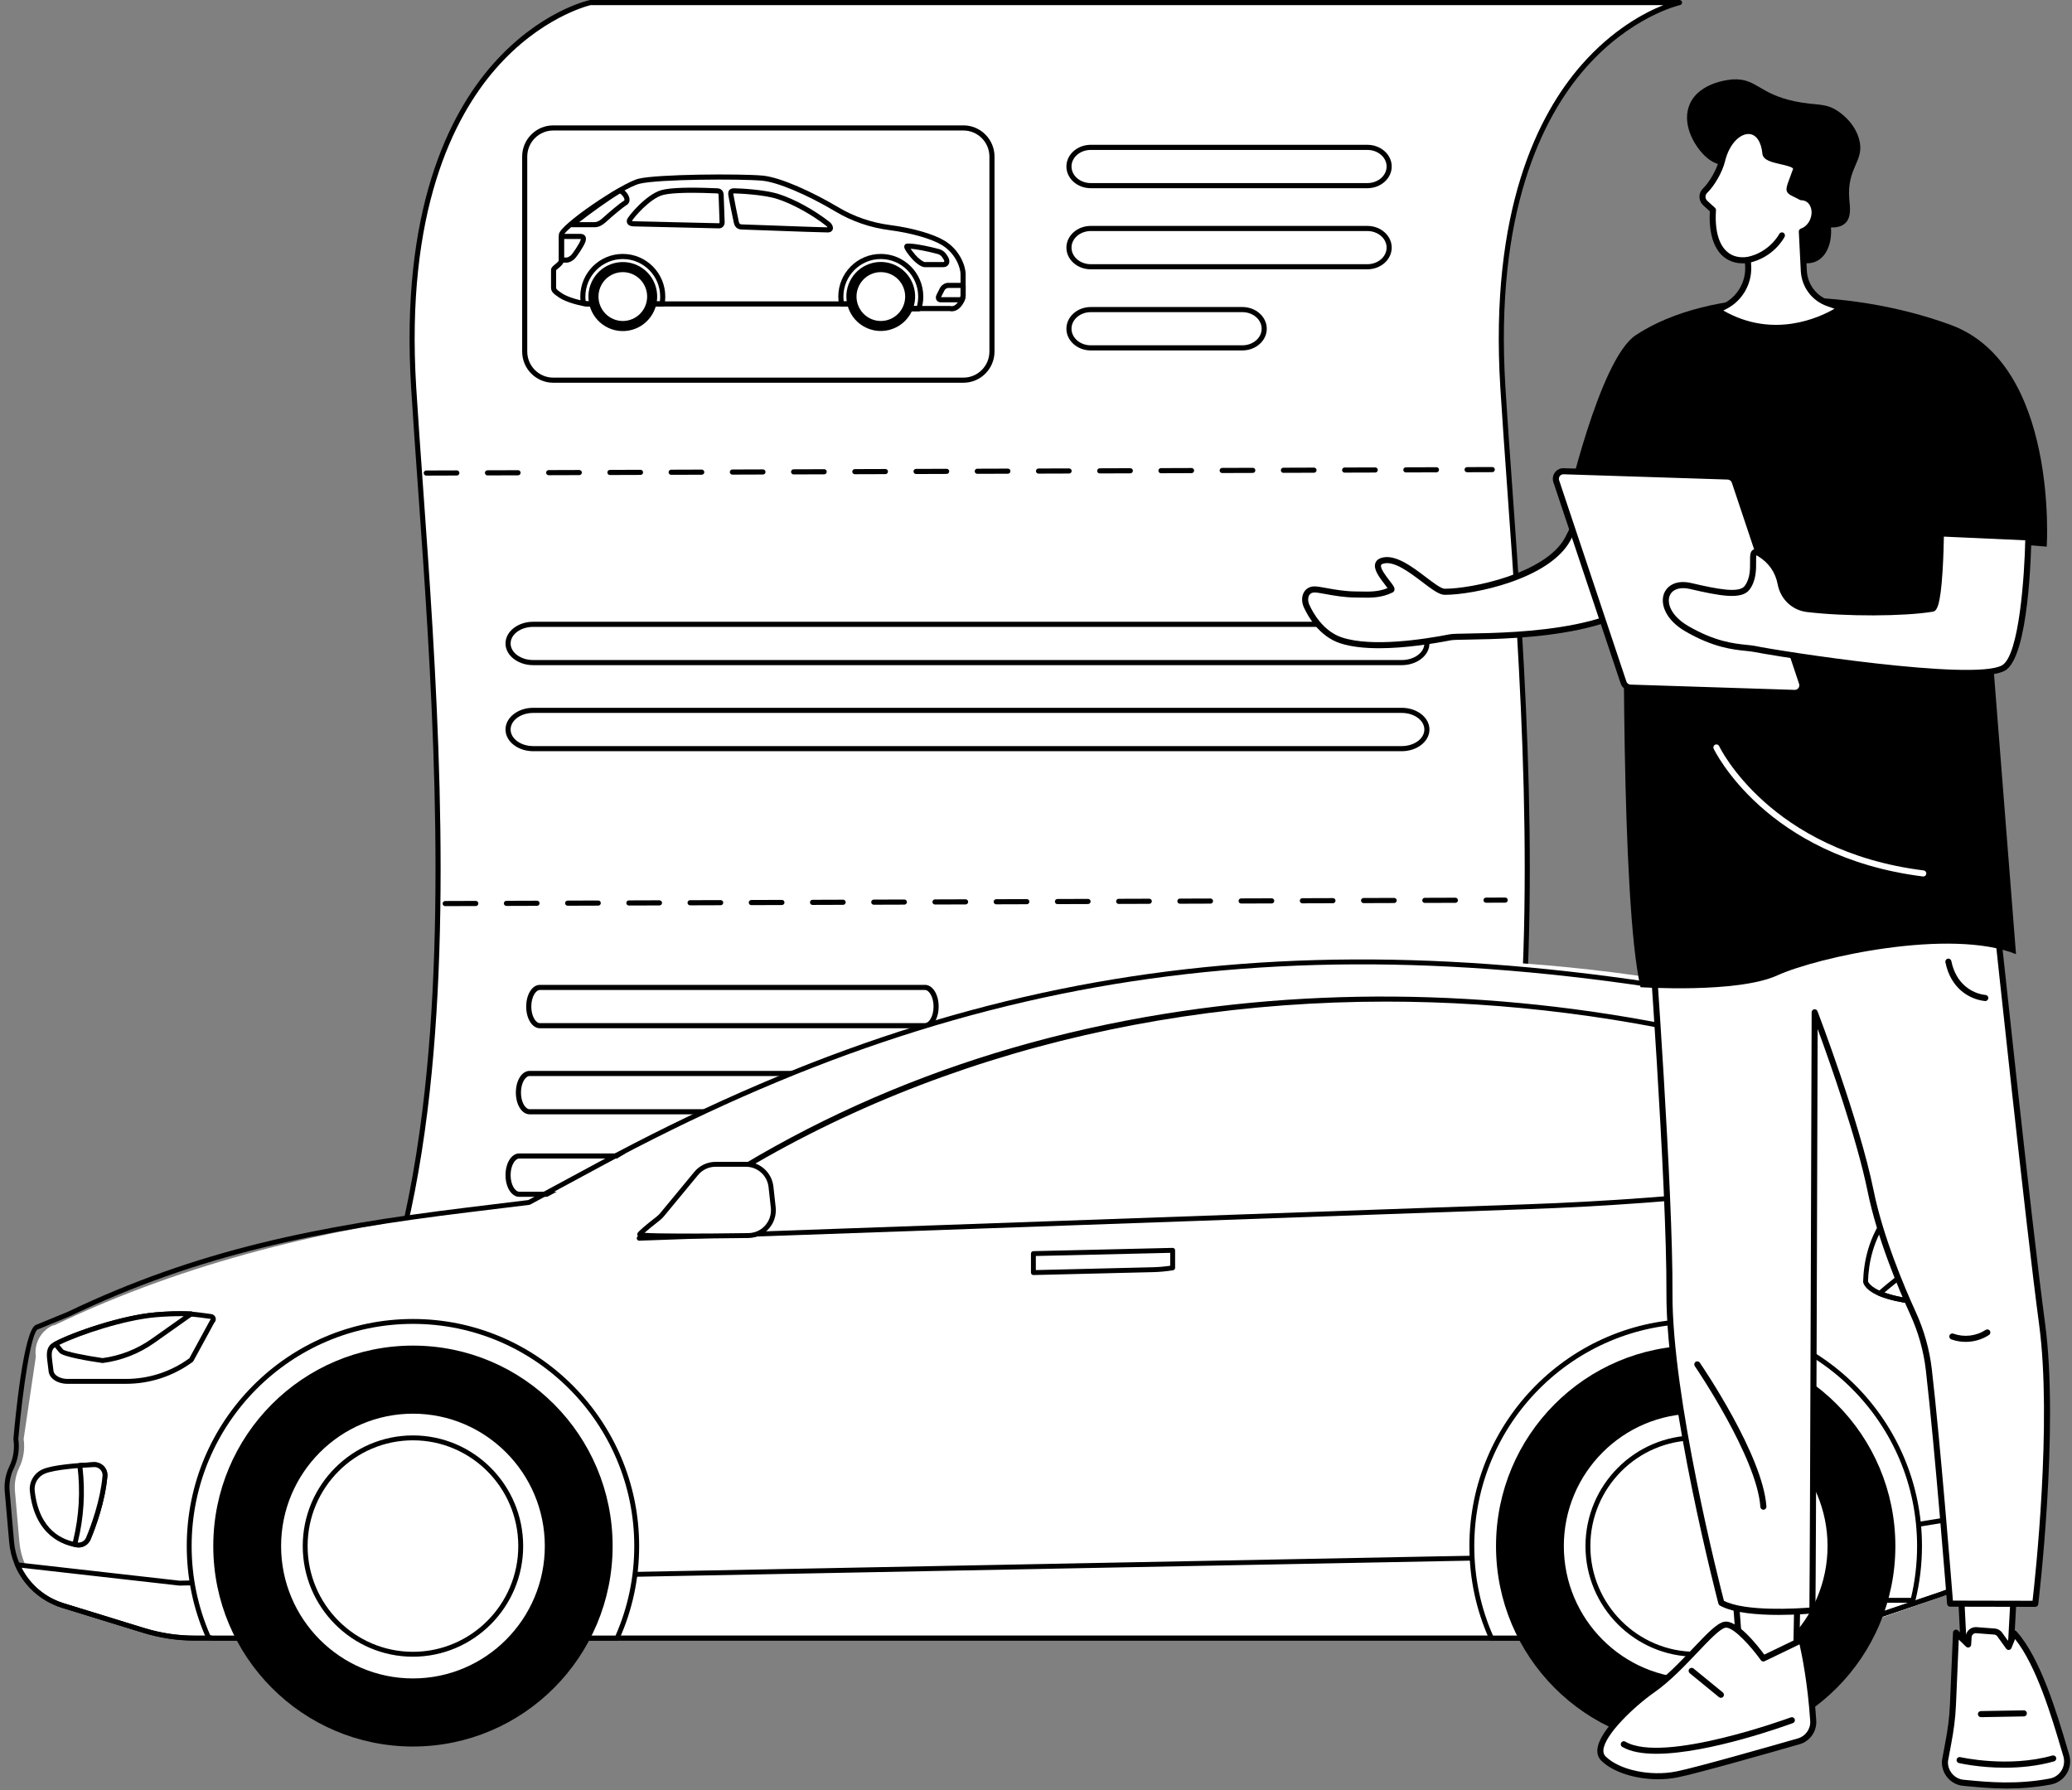 <svg width="434" height="375" viewBox="0 0 434 375" fill="none" xmlns="http://www.w3.org/2000/svg">
<rect x="0" y="0" width="434" height="375" fill="#808080" stroke="none"/>
<path d="M36.433 323.022C108.775 298.896 91.065 152.818 86.645 81.161C82.226 9.505 123.649 0.536 123.649 0.536H351.793C351.793 0.536 310.37 9.505 314.79 81.161C319.209 152.818 336.919 298.896 264.577 323.022H36.433Z" fill="white"/>
<path d="M264.578 323.559H36.434C36.172 323.559 35.948 323.367 35.906 323.108C35.864 322.848 36.016 322.596 36.265 322.513C65.067 312.908 82.144 283.517 88.47 232.663C93.816 189.69 90.188 139.011 87.539 102.006C87.008 94.591 86.507 87.587 86.112 81.194C83.819 43.996 94.078 23.917 103.089 13.623C112.896 2.42 123.107 0.105 123.537 0.012C123.574 0.004 123.611 0 123.649 0H351.793C352.066 0 352.296 0.207 352.325 0.479C352.354 0.752 352.173 1.003 351.907 1.061C351.804 1.083 341.559 3.42 331.984 14.39C323.131 24.534 313.054 44.347 315.323 81.128C315.717 87.515 316.219 94.516 316.749 101.929C319.401 138.978 323.034 189.718 317.675 232.796C314.753 256.281 309.371 275.575 301.68 290.141C292.719 307.112 280.292 318.346 264.746 323.531C264.692 323.549 264.635 323.559 264.578 323.559ZM39.487 322.486H264.491C293.242 312.851 310.294 283.468 316.615 232.663C321.961 189.69 318.333 139.01 315.684 102.006C315.153 94.591 314.652 87.587 314.257 81.194C311.963 43.996 322.222 23.917 331.233 13.623C337.799 6.123 344.546 2.606 348.417 1.073H123.711C122.908 1.266 113.063 3.823 103.841 14.39C94.988 24.534 84.911 44.347 87.179 81.128C87.573 87.515 88.075 94.516 88.606 101.929C91.257 138.978 94.89 189.718 89.531 232.796C86.609 256.281 81.228 275.575 73.537 290.141C65.136 306.05 53.693 316.916 39.487 322.486Z" fill="black"/>
<path d="M201.729 61.922C201.729 62.749 200.814 64.677 199.351 64.677C197.888 64.677 189.932 64.677 188.469 64.677C187.006 64.677 185.543 63.667 183.485 63.667C181.427 63.667 137.168 63.667 133.556 63.667C129.944 63.667 124.549 63.667 123.246 63.667C121.943 63.667 118.833 62.841 117.462 61.923C116.09 61.004 115.953 60.775 115.953 60.178C115.953 59.581 115.953 57.103 115.953 56.551C115.953 56.001 117.599 55.404 117.599 54.44C117.599 53.476 117.599 50.492 117.599 49.114C117.599 47.737 129.944 38.923 133.876 37.959C137.808 36.995 155.046 36.903 159.664 37.316C164.281 37.73 174.204 42.642 180.467 47.278C187.189 47.278 194.412 48.974 197.567 50.88C200.722 52.787 201.728 56.047 201.728 57.424C201.728 58.801 201.729 61.922 201.729 61.922Z" fill="white"/>
<path d="M130.447 53.728C135.069 53.728 138.815 57.489 138.815 62.129C138.815 62.655 138.764 63.168 138.672 63.667C136.033 63.667 134.183 63.667 133.557 63.667C129.945 63.667 124.549 63.667 123.246 63.667C122.97 63.667 122.609 63.628 122.204 63.561C122.124 63.095 122.08 62.617 122.08 62.129C122.08 57.489 125.827 53.728 130.447 53.728Z" fill="white"/>
<path d="M138.672 64.204H123.246C122.95 64.204 122.57 64.166 122.116 64.09C121.892 64.052 121.716 63.876 121.678 63.652C121.59 63.143 121.546 62.631 121.546 62.129C121.546 57.201 125.539 53.192 130.447 53.192C135.356 53.192 139.349 57.201 139.349 62.129C139.349 62.669 139.298 63.219 139.198 63.765C139.151 64.019 138.93 64.204 138.672 64.204ZM122.674 63.088C122.899 63.116 123.093 63.131 123.246 63.131H138.215C138.258 62.795 138.28 62.459 138.28 62.129C138.28 57.793 134.766 54.265 130.447 54.265C126.128 54.265 122.614 57.793 122.614 62.129C122.615 62.445 122.634 62.766 122.674 63.088Z" fill="black"/>
<path d="M183.486 63.667C183.008 63.667 180.255 63.667 176.267 63.667C176.175 63.168 176.124 62.655 176.124 62.129C176.124 57.489 179.87 53.728 184.492 53.728C189.113 53.728 192.859 57.489 192.859 62.129C192.859 63.017 192.721 63.873 192.466 64.677C190.653 64.677 189.05 64.677 188.469 64.677C187.006 64.677 185.543 63.667 183.486 63.667Z" fill="white"/>
<path d="M192.466 65.213H188.469C187.718 65.213 187.002 64.987 186.244 64.748C185.396 64.48 184.52 64.204 183.486 64.204H176.267C176.009 64.204 175.788 64.019 175.741 63.764C175.641 63.219 175.59 62.668 175.59 62.129C175.59 57.201 179.583 53.192 184.491 53.192C189.399 53.192 193.393 57.201 193.393 62.129C193.393 63.052 193.252 63.964 192.975 64.839C192.905 65.062 192.699 65.213 192.466 65.213ZM176.724 63.131H183.486C184.684 63.131 185.683 63.446 186.565 63.724C187.272 63.947 187.882 64.14 188.469 64.14H192.065C192.237 63.486 192.324 62.81 192.324 62.129C192.324 57.792 188.81 54.265 184.491 54.265C180.172 54.265 176.659 57.792 176.659 62.129C176.659 62.459 176.681 62.795 176.724 63.131Z" fill="black"/>
<path d="M197.597 55.963H193.711C192.717 55.963 191.347 54.601 190.903 54.076C189.304 52.184 189.374 51.772 189.412 51.551C189.444 51.363 189.554 51.201 189.715 51.107C190.32 50.755 194.273 51.51 196.728 52.187C197.309 52.347 197.823 52.706 198.174 53.198C198.491 53.64 198.685 53.977 198.767 54.225C198.918 54.677 198.865 55.145 198.626 55.478C198.401 55.791 198.036 55.963 197.597 55.963ZM190.731 52.102C190.931 52.401 191.252 52.829 191.718 53.381C192.405 54.194 193.388 54.89 193.711 54.89H197.597C197.677 54.89 197.742 54.874 197.758 54.851C197.782 54.818 197.802 54.71 197.753 54.563C197.737 54.513 197.655 54.311 197.306 53.823C197.096 53.531 196.791 53.317 196.445 53.221C193.955 52.535 191.766 52.196 190.731 52.102Z" fill="black"/>
<path d="M201.525 63.331H197.065C196.675 63.331 196.348 63.161 196.167 62.866C195.971 62.547 195.976 62.132 196.179 61.727L196.859 60.373C197.179 59.733 197.917 59.251 198.574 59.251H201.729C202.024 59.251 202.263 59.491 202.263 59.788V61.923C202.263 62.304 202.131 62.716 202.021 62.994C201.94 63.198 201.743 63.331 201.525 63.331ZM197.113 62.254L201.141 62.258C201.189 62.075 201.194 61.962 201.194 61.923V60.324H198.574C198.345 60.324 197.963 60.556 197.813 60.855C197.813 60.855 197.813 60.856 197.813 60.856L197.133 62.21C197.125 62.226 197.118 62.241 197.113 62.254Z" fill="black"/>
<path d="M173.318 48.69C172.17 48.69 166.317 48.478 159.886 48.241C157.494 48.153 155.604 48.083 155.361 48.08C154.068 48.06 153.807 47.057 153.709 46.68C153.585 46.205 152.604 41.314 152.552 40.843C152.525 40.598 152.475 40.144 152.783 39.798C152.997 39.559 153.312 39.443 153.746 39.443C154.619 39.443 160.058 39.668 163.145 40.663C166.47 41.734 170.546 43.975 173.782 46.512C174.131 46.786 174.616 47.445 174.427 48.048C174.37 48.228 174.166 48.65 173.482 48.687C173.448 48.689 173.393 48.69 173.318 48.69ZM153.601 40.527C153.6 40.566 153.603 40.627 153.614 40.724C153.655 41.095 154.605 45.878 154.743 46.409C154.867 46.884 154.991 47.001 155.377 47.007C155.632 47.011 157.433 47.077 159.926 47.169C164.539 47.339 172.113 47.618 173.296 47.618C173.312 47.618 173.326 47.617 173.339 47.617C173.287 47.527 173.208 47.424 173.124 47.358C170.028 44.931 165.983 42.704 162.819 41.684C159.869 40.734 154.46 40.517 153.746 40.517C153.679 40.516 153.632 40.521 153.601 40.527Z" fill="black"/>
<path d="M150.59 47.839C150.175 47.839 133.638 47.456 132.718 47.425C132.122 47.405 131.718 47.246 131.484 46.937C131.354 46.766 131.22 46.469 131.324 46.03C131.478 45.38 135.383 40.653 138.613 39.805C140.459 39.321 144.215 39.193 149.774 39.428C149.994 39.437 150.135 39.443 150.179 39.443C151.012 39.443 151.55 39.967 151.581 40.809C151.603 41.369 151.788 46.29 151.788 46.568C151.788 47.2 151.377 47.839 150.59 47.839ZM132.365 46.294C132.419 46.315 132.535 46.346 132.754 46.353C133.673 46.384 150.176 46.766 150.591 46.766C150.632 46.766 150.72 46.766 150.72 46.568C150.72 46.373 150.597 43.041 150.514 40.849C150.504 40.589 150.432 40.516 150.179 40.516C150.131 40.516 149.974 40.51 149.729 40.499C142.939 40.214 140.083 40.528 138.884 40.843C136.104 41.572 132.706 45.638 132.365 46.294ZM132.352 46.323C132.353 46.323 132.353 46.323 132.354 46.324C132.353 46.323 132.353 46.321 132.352 46.32C132.352 46.321 132.351 46.322 132.35 46.324C132.351 46.323 132.351 46.323 132.352 46.323Z" fill="black"/>
<path d="M124.517 47.605H119.788C119.561 47.605 119.36 47.462 119.284 47.248C119.208 47.034 119.275 46.795 119.45 46.652C121.616 44.885 126.32 41.381 129.539 39.47C129.666 39.394 129.818 39.374 129.959 39.416C130.842 39.67 131.746 40.738 131.854 41.656C131.923 42.23 131.686 42.716 131.206 42.99C130.544 43.368 128.203 45.325 127.167 46.291C126.166 47.225 125.398 47.605 124.517 47.605ZM121.324 46.532H124.517C125.01 46.532 125.525 46.358 126.44 45.505C127.414 44.597 129.874 42.516 130.678 42.058C130.754 42.014 130.815 41.963 130.794 41.782C130.743 41.359 130.284 40.767 129.856 40.529C127.302 42.073 123.697 44.687 121.324 46.532Z" fill="black"/>
<path d="M118.605 55.022H117.594C117.446 55.022 117.305 54.961 117.203 54.852C117.103 54.744 117.051 54.598 117.06 54.45C117.061 54.442 117.063 54.427 117.064 54.413V49.527C117.064 49.231 117.303 48.991 117.598 48.991H121.508C121.692 48.991 122.25 48.991 122.556 49.43C122.888 49.905 122.657 50.541 122.581 50.75C122.266 51.619 120.753 53.931 120.235 54.336C119.772 54.697 119.299 55.022 118.605 55.022ZM118.133 53.949H118.604C118.934 53.949 119.172 53.807 119.579 53.488C119.893 53.237 121.302 51.142 121.577 50.383C121.633 50.23 121.652 50.131 121.659 50.073C121.625 50.068 121.576 50.064 121.508 50.064H118.133L118.133 53.949Z" fill="black"/>
<path d="M188.467 65.214C187.718 65.214 186.997 64.986 186.243 64.748C185.395 64.48 184.519 64.204 183.485 64.204H123.245C121.787 64.204 118.577 63.314 117.165 62.369C115.79 61.448 115.418 61.072 115.418 60.178V56.551C115.418 56.056 115.832 55.723 116.27 55.37C116.624 55.086 117.064 54.731 117.064 54.44V49.114C117.064 47.164 130.262 38.293 133.749 37.438C137.703 36.468 155.018 36.362 159.711 36.782C163.559 37.127 170.44 40.352 175.551 43.395C178.876 45.375 182.535 46.635 186.425 47.141C191.134 47.754 195.509 49.01 197.843 50.421C201.063 52.367 202.263 55.749 202.263 57.424V61.923C202.263 62.691 201.718 63.956 200.839 64.66C200.251 65.131 199.583 65.306 198.9 65.168L189.053 65.165C188.855 65.199 188.66 65.214 188.467 65.214ZM189.005 64.092L198.957 64.095C198.998 64.095 199.038 64.099 199.077 64.108C199.461 64.197 199.821 64.103 200.173 63.821C200.797 63.322 201.195 62.364 201.195 61.922V57.423C201.195 56.208 200.241 53.123 197.292 51.34C195.077 50.001 190.86 48.8 186.287 48.205C182.253 47.68 178.457 46.373 175.007 44.318C168.989 40.735 162.804 38.136 159.616 37.85C154.973 37.435 137.879 37.529 134.003 38.48C130.262 39.397 118.681 47.741 118.133 49.155V54.44C118.133 55.246 117.443 55.802 116.94 56.207C116.786 56.331 116.559 56.513 116.487 56.61V60.178C116.487 60.512 116.487 60.625 117.758 61.476C118.984 62.297 121.984 63.131 123.246 63.131H183.485C184.683 63.131 185.683 63.446 186.564 63.724C187.434 63.999 188.186 64.236 188.907 64.1C188.94 64.095 188.973 64.092 189.005 64.092Z" fill="black"/>
<path d="M186.137 69.143C190.008 68.225 192.404 64.331 191.491 60.445C190.577 56.559 186.698 54.152 182.827 55.07C178.957 55.987 176.56 59.882 177.474 63.768C178.388 67.654 182.266 70.061 186.137 69.143Z" fill="black"/>
<path d="M189.208 64.082C190.285 61.472 189.051 58.479 186.451 57.398C183.851 56.316 180.87 57.556 179.793 60.166C178.716 62.777 179.951 65.769 182.551 66.851C185.151 67.932 188.131 66.692 189.208 64.082Z" fill="white"/>
<path d="M131.606 69.263C135.532 68.623 138.198 64.909 137.561 60.967C136.924 57.026 133.225 54.349 129.299 54.989C125.373 55.628 122.707 59.342 123.344 63.284C123.981 67.226 127.68 69.903 131.606 69.263Z" fill="black"/>
<path d="M135.162 64.083C136.239 61.473 135.004 58.48 132.405 57.399C129.805 56.318 126.824 57.557 125.747 60.168C124.67 62.778 125.905 65.771 128.505 66.852C131.105 67.933 134.085 66.694 135.162 64.083Z" fill="white"/>
<path d="M201.801 80.178H115.88C112.291 80.178 109.37 77.245 109.37 73.641V32.802C109.37 29.198 112.291 26.266 115.88 26.266H201.801C205.39 26.266 208.311 29.198 208.311 32.802V73.641C208.311 77.245 205.39 80.178 201.801 80.178ZM115.88 27.339C112.88 27.339 110.439 29.79 110.439 32.802V73.641C110.439 76.653 112.88 79.105 115.88 79.105H201.801C204.801 79.105 207.242 76.653 207.242 73.641V32.802C207.242 29.79 204.801 27.339 201.801 27.339H115.88Z" fill="black"/>
<path d="M293.612 139.34H111.685C108.487 139.34 105.884 137.301 105.884 134.794C105.884 132.287 108.487 130.248 111.685 130.248H293.612C296.811 130.248 299.413 132.287 299.413 134.794C299.413 137.301 296.811 139.34 293.612 139.34ZM111.685 131.321C109.076 131.321 106.953 132.879 106.953 134.794C106.953 136.709 109.076 138.267 111.685 138.267H293.612C296.221 138.267 298.344 136.709 298.344 134.794C298.344 132.879 296.221 131.321 293.612 131.321H111.685Z" fill="black"/>
<path d="M293.612 157.366H111.685C108.487 157.366 105.884 155.326 105.884 152.819C105.884 150.313 108.487 148.273 111.685 148.273H293.612C296.811 148.273 299.413 150.313 299.413 152.819C299.413 155.326 296.811 157.366 293.612 157.366ZM111.685 149.346C109.076 149.346 106.953 150.904 106.953 152.819C106.953 154.734 109.076 156.293 111.685 156.293H293.612C296.221 156.293 298.344 154.734 298.344 152.819C298.344 150.904 296.221 149.346 293.612 149.346H111.685Z" fill="black"/>
<path d="M193.74 215.404H113.088C111.478 215.404 110.218 213.407 110.218 210.858C110.218 208.308 111.478 206.312 113.088 206.312H193.74C195.349 206.312 196.61 208.308 196.61 210.858C196.61 213.407 195.349 215.404 193.74 215.404ZM113.088 207.384C112.236 207.384 111.287 208.81 111.287 210.858C111.287 212.905 112.236 214.331 113.088 214.331H193.74C194.592 214.331 195.541 212.904 195.541 210.858C195.541 208.81 194.592 207.384 193.74 207.384H113.088Z" fill="black"/>
<path d="M191.574 233.429H110.922C109.313 233.429 108.052 231.432 108.052 228.883C108.052 226.334 109.313 224.337 110.922 224.337H191.574C193.183 224.337 194.443 226.334 194.443 228.883C194.443 231.433 193.183 233.429 191.574 233.429ZM110.922 225.41C110.07 225.41 109.121 226.836 109.121 228.883C109.121 230.93 110.07 232.356 110.922 232.356H191.574C192.426 232.356 193.375 230.93 193.375 228.883C193.375 226.836 192.426 225.41 191.574 225.41H110.922Z" fill="black"/>
<path d="M189.407 250.716H108.755C107.146 250.716 105.885 248.72 105.885 246.17C105.885 243.621 107.146 241.624 108.755 241.624H189.407C191.017 241.624 192.277 243.621 192.277 246.17C192.277 248.72 191.017 250.716 189.407 250.716ZM108.755 242.697C107.903 242.697 106.954 244.123 106.954 246.17C106.954 248.217 107.903 249.643 108.755 249.643H189.407C190.259 249.643 191.208 248.217 191.208 246.17C191.208 244.123 190.259 242.697 189.407 242.697H108.755Z" fill="black"/>
<path d="M102.799 268.206H183.452C184.742 268.206 185.787 266.411 185.787 264.196C185.787 261.981 184.742 260.186 183.452 260.186H102.799C101.51 260.186 100.464 261.981 100.464 264.196C100.464 266.411 101.51 268.206 102.799 268.206Z" fill="white"/>
<path d="M216.982 215.048H297.634C298.924 215.048 299.969 213.253 299.969 211.038C299.969 208.823 298.924 207.028 297.634 207.028H216.982C215.692 207.028 214.647 208.823 214.647 211.038C214.647 213.252 215.692 215.048 216.982 215.048Z" fill="white"/>
<path d="M295.469 233.61H214.816C213.207 233.61 211.947 231.613 211.947 229.064C211.947 226.514 213.207 224.518 214.816 224.518H295.469C297.078 224.518 298.338 226.514 298.338 229.064C298.338 231.613 297.078 233.61 295.469 233.61ZM214.816 225.59C213.965 225.59 213.016 227.017 213.016 229.063C213.016 231.111 213.965 232.536 214.816 232.536H295.469C296.32 232.536 297.269 231.11 297.269 229.063C297.269 227.016 296.32 225.59 295.469 225.59H214.816Z" fill="black"/>
<path d="M211.567 250.36H292.219C293.509 250.36 294.555 248.565 294.555 246.351C294.555 244.136 293.509 242.341 292.219 242.341H211.567C210.277 242.341 209.232 244.136 209.232 246.351C209.232 248.565 210.278 250.36 211.567 250.36Z" fill="white"/>
<path d="M206.153 268.386H286.806C288.095 268.386 289.141 266.591 289.141 264.376C289.141 262.162 288.095 260.366 286.806 260.366H206.153C204.864 260.366 203.818 262.162 203.818 264.376C203.818 266.591 204.864 268.386 206.153 268.386Z" fill="white"/>
<path d="M286.403 39.426H228.472C225.658 39.426 223.369 37.387 223.369 34.88C223.369 32.373 225.658 30.334 228.472 30.334H286.403C289.218 30.334 291.507 32.373 291.507 34.88C291.507 37.387 289.218 39.426 286.403 39.426ZM228.472 31.407C226.248 31.407 224.438 32.965 224.438 34.88C224.438 36.795 226.248 38.353 228.472 38.353H286.404C288.628 38.353 290.438 36.795 290.438 34.88C290.438 32.965 288.628 31.407 286.404 31.407H228.472Z" fill="black"/>
<path d="M286.403 56.418H228.472C225.658 56.418 223.369 54.379 223.369 51.872C223.369 49.365 225.658 47.326 228.472 47.326H286.403C289.218 47.326 291.507 49.365 291.507 51.872C291.507 54.379 289.218 56.418 286.403 56.418ZM228.472 48.399C226.248 48.399 224.438 49.957 224.438 51.872C224.438 53.787 226.248 55.345 228.472 55.345H286.404C288.628 55.345 290.438 53.787 290.438 51.872C290.438 49.957 288.628 48.399 286.404 48.399H228.472Z" fill="black"/>
<path d="M260.232 73.409H228.472C225.658 73.409 223.369 71.37 223.369 68.863C223.369 66.356 225.658 64.317 228.472 64.317H260.232C263.046 64.317 265.336 66.356 265.336 68.863C265.336 71.37 263.046 73.409 260.232 73.409ZM228.472 65.39C226.247 65.39 224.438 66.948 224.438 68.863C224.438 70.778 226.247 72.336 228.472 72.336H260.232C262.457 72.336 264.267 70.778 264.267 68.863C264.267 66.948 262.457 65.39 260.232 65.39H228.472Z" fill="black"/>
<path d="M89.279 99.633C88.985 99.633 88.746 99.395 88.745 99.099C88.744 98.803 88.983 98.561 89.278 98.561L95.69 98.54C95.691 98.54 95.691 98.54 95.692 98.54C95.986 98.54 96.225 98.778 96.226 99.074C96.227 99.37 95.989 99.612 95.693 99.612L89.281 99.633C89.28 99.633 89.28 99.633 89.279 99.633ZM102.104 99.592C101.81 99.592 101.571 99.353 101.57 99.057C101.569 98.761 101.807 98.52 102.102 98.519L108.515 98.498C108.515 98.498 108.516 98.498 108.516 98.498C108.811 98.498 109.05 98.737 109.05 99.033C109.051 99.329 108.813 99.57 108.518 99.571L102.106 99.592C102.105 99.592 102.104 99.592 102.104 99.592ZM114.928 99.55C114.634 99.55 114.395 99.311 114.394 99.015C114.393 98.719 114.631 98.478 114.927 98.477L121.339 98.457C121.339 98.457 121.34 98.457 121.34 98.457C121.635 98.457 121.874 98.696 121.875 98.992C121.876 99.288 121.637 99.529 121.342 99.53L114.93 99.55C114.929 99.55 114.929 99.55 114.928 99.55ZM127.753 99.509C127.458 99.509 127.219 99.27 127.218 98.974C127.217 98.678 127.456 98.437 127.751 98.436L134.163 98.415C134.164 98.415 134.165 98.415 134.165 98.415C134.459 98.415 134.698 98.654 134.699 98.95C134.7 99.246 134.462 99.487 134.166 99.488L127.754 99.509C127.754 99.509 127.753 99.509 127.753 99.509ZM140.577 99.467C140.283 99.467 140.044 99.228 140.043 98.932C140.042 98.636 140.28 98.395 140.576 98.394L146.987 98.373C146.988 98.373 146.988 98.373 146.989 98.373C147.283 98.373 147.522 98.612 147.523 98.908C147.524 99.204 147.286 99.445 146.99 99.446L140.579 99.467C140.578 99.467 140.578 99.467 140.577 99.467ZM153.401 99.425C153.107 99.425 152.868 99.186 152.867 98.89C152.865 98.594 153.104 98.353 153.399 98.352L159.812 98.331C159.812 98.331 159.813 98.331 159.813 98.331C160.108 98.331 160.347 98.57 160.347 98.866C160.349 99.162 160.11 99.403 159.815 99.404L153.403 99.425C153.402 99.425 153.401 99.425 153.401 99.425ZM166.225 99.384C165.931 99.384 165.692 99.145 165.691 98.849C165.69 98.553 165.928 98.312 166.224 98.311L172.636 98.29C172.637 98.29 172.637 98.29 172.638 98.29C172.932 98.29 173.171 98.529 173.172 98.825C173.173 99.121 172.935 99.362 172.639 99.363L166.227 99.384C166.226 99.384 166.226 99.384 166.225 99.384ZM179.05 99.342C178.756 99.342 178.516 99.103 178.516 98.807C178.514 98.511 178.753 98.27 179.048 98.269L185.461 98.249C185.461 98.249 185.462 98.249 185.462 98.249C185.756 98.249 185.995 98.488 185.996 98.784C185.998 99.08 185.759 99.321 185.464 99.322L179.051 99.342C179.051 99.342 179.05 99.342 179.05 99.342ZM191.874 99.301C191.58 99.301 191.341 99.062 191.34 98.766C191.339 98.47 191.577 98.229 191.873 98.228L198.285 98.207C198.285 98.207 198.286 98.207 198.286 98.207C198.581 98.207 198.82 98.445 198.821 98.742C198.822 99.038 198.583 99.279 198.288 99.28L191.876 99.301C191.875 99.301 191.875 99.301 191.874 99.301ZM204.699 99.259C204.404 99.259 204.165 99.021 204.164 98.724C204.163 98.428 204.402 98.187 204.697 98.186L211.109 98.165C211.11 98.165 211.11 98.165 211.111 98.165C211.405 98.165 211.644 98.404 211.645 98.7C211.646 98.996 211.408 99.237 211.112 99.238L204.7 99.259C204.7 99.259 204.699 99.259 204.699 99.259ZM217.523 99.217C217.229 99.217 216.99 98.979 216.989 98.682C216.988 98.386 217.226 98.145 217.522 98.144L223.934 98.124C223.934 98.124 223.935 98.124 223.935 98.124C224.23 98.124 224.469 98.363 224.47 98.659C224.471 98.955 224.232 99.196 223.937 99.197L217.525 99.217C217.524 99.217 217.523 99.217 217.523 99.217ZM230.347 99.176C230.053 99.176 229.814 98.937 229.813 98.641C229.812 98.345 230.05 98.104 230.346 98.103L236.757 98.082C236.758 98.082 236.758 98.082 236.759 98.082C237.053 98.082 237.292 98.321 237.293 98.617C237.294 98.913 237.056 99.154 236.761 99.155L230.349 99.176C230.348 99.176 230.348 99.176 230.347 99.176ZM243.171 99.135C242.877 99.135 242.638 98.896 242.637 98.6C242.636 98.304 242.874 98.063 243.17 98.062L249.582 98.041C249.865 98.032 250.117 98.279 250.118 98.576C250.119 98.871 249.88 99.113 249.585 99.114L243.173 99.135C243.172 99.135 243.172 99.135 243.171 99.135ZM255.996 99.093C255.701 99.093 255.462 98.854 255.461 98.558C255.46 98.262 255.699 98.02 255.994 98.02L262.406 97.999C262.407 97.999 262.407 97.999 262.408 97.999C262.702 97.999 262.941 98.238 262.942 98.534C262.943 98.829 262.705 99.071 262.409 99.072L255.997 99.093C255.997 99.093 255.996 99.093 255.996 99.093ZM268.82 99.051C268.526 99.051 268.287 98.812 268.286 98.516C268.285 98.22 268.523 97.979 268.819 97.978L275.231 97.957C275.231 97.957 275.232 97.957 275.232 97.957C275.527 97.957 275.766 98.196 275.767 98.492C275.768 98.788 275.529 99.029 275.234 99.03L268.822 99.051C268.821 99.051 268.821 99.051 268.82 99.051ZM281.644 99.01C281.35 99.01 281.111 98.771 281.11 98.475C281.109 98.179 281.348 97.937 281.643 97.936L288.055 97.916C288.056 97.916 288.056 97.916 288.057 97.916C288.351 97.916 288.59 98.155 288.591 98.451C288.592 98.747 288.354 98.988 288.058 98.989L281.646 99.009C281.645 99.01 281.645 99.01 281.644 99.01ZM294.469 98.968C294.175 98.968 293.936 98.729 293.935 98.433C293.934 98.137 294.172 97.896 294.467 97.895L300.88 97.874C300.88 97.874 300.881 97.874 300.881 97.874C301.176 97.874 301.415 98.113 301.416 98.409C301.416 98.705 301.178 98.946 300.883 98.947L294.471 98.968C294.47 98.968 294.469 98.968 294.469 98.968ZM307.293 98.927C306.999 98.927 306.76 98.688 306.759 98.392C306.758 98.096 306.996 97.855 307.292 97.853L312.573 97.836C312.573 97.836 312.574 97.836 312.574 97.836C312.868 97.836 313.108 98.075 313.108 98.371C313.109 98.668 312.871 98.908 312.576 98.909L307.295 98.927C307.294 98.927 307.294 98.927 307.293 98.927Z" fill="black"/>
<path d="M93.247 189.819C92.953 189.819 92.714 189.58 92.713 189.284C92.712 188.988 92.95 188.746 93.246 188.746L99.658 188.724C99.659 188.724 99.659 188.724 99.66 188.724C99.954 188.724 100.193 188.963 100.194 189.259C100.195 189.555 99.957 189.797 99.661 189.798L93.249 189.819C93.249 189.819 93.248 189.819 93.247 189.819ZM106.072 189.777C105.777 189.777 105.538 189.538 105.538 189.242C105.536 188.946 105.775 188.705 106.07 188.704L112.482 188.683C112.483 188.683 112.483 188.683 112.484 188.683C112.778 188.683 113.017 188.921 113.018 189.218C113.019 189.514 112.781 189.755 112.486 189.756L106.073 189.777C106.073 189.777 106.072 189.777 106.072 189.777ZM118.896 189.735C118.602 189.735 118.363 189.496 118.362 189.2C118.361 188.904 118.599 188.663 118.895 188.662L125.307 188.641C125.307 188.641 125.308 188.641 125.309 188.641C125.603 188.641 125.842 188.879 125.843 189.176C125.844 189.472 125.605 189.713 125.31 189.714L118.898 189.735C118.897 189.735 118.897 189.735 118.896 189.735ZM131.721 189.693C131.426 189.693 131.187 189.454 131.186 189.158C131.185 188.862 131.424 188.621 131.719 188.62L138.131 188.599C138.419 188.614 138.666 188.837 138.667 189.134C138.668 189.43 138.43 189.671 138.134 189.672L131.722 189.693C131.722 189.693 131.721 189.693 131.721 189.693ZM144.544 189.651C144.25 189.651 144.011 189.412 144.01 189.116C144.009 188.82 144.248 188.579 144.543 188.578L150.955 188.558C150.956 188.558 150.956 188.558 150.957 188.558C151.251 188.558 151.49 188.797 151.491 189.093C151.492 189.389 151.254 189.63 150.958 189.631L144.546 189.651C144.545 189.651 144.545 189.651 144.544 189.651ZM157.369 189.61C157.074 189.61 156.835 189.371 156.835 189.075C156.834 188.779 157.072 188.537 157.367 188.536L163.779 188.515C163.78 188.515 163.78 188.515 163.781 188.515C164.075 188.515 164.314 188.754 164.315 189.05C164.316 189.346 164.078 189.588 163.783 189.589L157.37 189.61C157.37 189.61 157.369 189.61 157.369 189.61ZM170.193 189.568C169.899 189.568 169.66 189.329 169.659 189.033C169.658 188.737 169.896 188.496 170.192 188.495L176.604 188.474C176.604 188.474 176.605 188.474 176.605 188.474C176.9 188.474 177.139 188.712 177.14 189.009C177.141 189.305 176.902 189.546 176.607 189.547L170.195 189.568C170.195 189.568 170.194 189.568 170.193 189.568ZM183.018 189.526C182.723 189.526 182.484 189.287 182.483 188.991C182.483 188.695 182.721 188.454 183.016 188.453L189.428 188.432C189.429 188.432 189.429 188.432 189.43 188.432C189.724 188.432 189.963 188.67 189.964 188.967C189.965 189.263 189.727 189.504 189.431 189.505L183.019 189.526C183.019 189.526 183.018 189.526 183.018 189.526ZM195.842 189.484C195.548 189.484 195.309 189.245 195.308 188.949C195.307 188.653 195.545 188.412 195.841 188.411L202.253 188.39C202.253 188.39 202.254 188.39 202.255 188.39C202.549 188.39 202.788 188.629 202.789 188.925C202.79 189.221 202.551 189.462 202.256 189.463L195.844 189.484C195.843 189.484 195.843 189.484 195.842 189.484ZM208.666 189.442C208.372 189.442 208.133 189.203 208.132 188.907C208.131 188.611 208.37 188.37 208.665 188.369L215.077 188.348C215.078 188.348 215.078 188.348 215.079 188.348C215.373 188.348 215.612 188.587 215.613 188.883C215.614 189.179 215.376 189.42 215.08 189.421L208.668 189.442C208.668 189.442 208.667 189.442 208.666 189.442ZM221.491 189.4C221.197 189.4 220.958 189.161 220.957 188.865C220.956 188.569 221.194 188.328 221.489 188.327L227.902 188.306C227.902 188.306 227.903 188.306 227.903 188.306C228.198 188.306 228.437 188.545 228.438 188.841C228.438 189.137 228.2 189.378 227.905 189.379L221.493 189.4C221.492 189.4 221.491 189.4 221.491 189.4ZM234.315 189.358C234.021 189.358 233.782 189.119 233.781 188.823C233.779 188.527 234.018 188.286 234.313 188.285L240.726 188.264C240.726 188.264 240.727 188.264 240.727 188.264C241.022 188.264 241.261 188.503 241.261 188.799C241.263 189.095 241.024 189.336 240.729 189.337L234.317 189.358C234.316 189.358 234.315 189.358 234.315 189.358ZM247.139 189.316C246.845 189.316 246.606 189.077 246.605 188.781C246.604 188.485 246.842 188.244 247.138 188.243L253.55 188.222C253.55 188.222 253.551 188.222 253.551 188.222C253.846 188.222 254.085 188.461 254.086 188.757C254.087 189.053 253.848 189.294 253.553 189.295L247.141 189.316C247.14 189.316 247.14 189.316 247.139 189.316ZM259.964 189.275C259.669 189.275 259.43 189.036 259.429 188.74C259.428 188.444 259.667 188.203 259.962 188.202L266.374 188.181C266.375 188.181 266.376 188.181 266.376 188.181C266.67 188.181 266.909 188.42 266.91 188.716C266.911 189.012 266.673 189.253 266.377 189.254L259.965 189.275C259.965 189.275 259.964 189.275 259.964 189.275ZM272.788 189.233C272.494 189.233 272.255 188.994 272.254 188.698C272.253 188.402 272.491 188.161 272.786 188.16L279.199 188.139C279.199 188.139 279.2 188.139 279.2 188.139C279.495 188.139 279.734 188.378 279.734 188.674C279.736 188.97 279.497 189.211 279.202 189.212L272.789 189.233C272.789 189.233 272.789 189.233 272.788 189.233ZM285.612 189.191C285.318 189.191 285.079 188.952 285.078 188.656C285.077 188.36 285.315 188.119 285.611 188.118L292.023 188.097C292.024 188.097 292.024 188.097 292.025 188.097C292.319 188.097 292.558 188.336 292.559 188.632C292.56 188.928 292.322 189.169 292.026 189.17L285.614 189.191C285.613 189.191 285.613 189.191 285.612 189.191ZM298.437 189.149C298.143 189.149 297.904 188.91 297.903 188.614C297.902 188.318 298.14 188.077 298.435 188.076L304.848 188.055C304.848 188.055 304.849 188.055 304.849 188.055C305.143 188.055 305.382 188.294 305.383 188.59C305.385 188.886 305.146 189.127 304.851 189.128L298.438 189.149C298.438 189.149 298.437 189.149 298.437 189.149ZM311.261 189.107C310.967 189.107 310.728 188.868 310.727 188.572C310.726 188.276 310.964 188.035 311.26 188.034L315.278 188.021C315.278 188.021 315.279 188.021 315.28 188.021C315.574 188.021 315.813 188.26 315.814 188.556C315.815 188.852 315.576 189.093 315.281 189.094L311.263 189.107C311.262 189.107 311.262 189.107 311.261 189.107Z" fill="black"/>
<path d="M426.228 304.356C426.228 308.626 425.386 312.854 423.751 316.795L421.958 321.115C419.444 327.173 414.453 331.85 408.26 333.95L381.644 343.162H36.974L14.826 336.344C8.861 334.507 4.601 329.221 4.058 322.981L3.126 312.278C2.995 310.611 3.31 308.94 4.037 307.435C4.934 305.579 5.253 303.495 4.952 301.454L7.508 284.181C7.113 281.501 8.506 278.875 10.942 277.709L11.471 277.581C39.266 264.273 69.028 257.195 99.596 253.459L112.443 251.889L127.077 243.988C208.27 193.857 325.216 188.659 411.893 221.9L424.534 249.378L421.923 272.335L425.311 289.885C425.921 293.045 426.228 296.257 426.228 299.475V304.356Z" fill="white"/>
<path d="M133.886 259.904C133.671 259.904 133.478 259.768 133.405 259.564C133.33 259.354 133.399 259.119 133.576 258.983C166.029 234.092 204.347 218.227 247.465 211.828C286.185 206.082 327.527 208.441 367.023 218.652C370.332 219.507 372.644 222.614 372.644 226.208V245.65C372.644 247.721 371.167 249.448 369.208 249.668C352.729 251.517 336.063 252.742 319.671 253.31L133.904 259.903C133.898 259.904 133.892 259.904 133.886 259.904ZM290.318 209.82C232.736 209.82 178.023 226.688 135.481 258.821L319.636 252.286C336.002 251.719 352.642 250.495 369.095 248.649C370.535 248.488 371.622 247.198 371.622 245.651V226.208C371.622 223.083 369.626 220.384 366.769 219.646C341.259 213.05 315.512 209.82 290.318 209.82Z" fill="black"/>
<path d="M408.596 273.545C391.745 273.545 390.368 269.187 390.259 268.599C390.253 268.564 390.25 268.528 390.251 268.492C390.35 264.658 391.294 259.048 395.225 254.103C401.016 246.818 411.151 243.654 421.674 245.837C421.89 245.882 422.053 246.06 422.078 246.28C422.182 247.169 422.612 247.938 423.259 248.391C423.412 248.499 423.495 248.682 423.474 248.87L420.786 272.535C420.759 272.778 420.564 272.967 420.322 272.988C415.756 273.38 411.881 273.545 408.596 273.545ZM391.274 268.442C391.45 268.886 394.093 274.151 419.819 272.001L422.426 249.042C421.767 248.486 421.307 247.685 421.123 246.772C411.101 244.804 401.51 247.841 396.023 254.744C392.296 259.433 391.38 264.766 391.274 268.442Z" fill="black"/>
<path d="M408.478 273.515C399.346 273.515 395.894 272.277 393.787 271.521L393.557 271.439C393.387 271.378 393.261 271.233 393.226 271.055C393.191 270.878 393.251 270.695 393.385 270.574C393.481 270.486 403.183 261.762 413.389 257.364C416.208 256.149 418.382 256.114 419.852 257.259C422.471 259.299 421.731 264.282 421.699 264.494L420.786 272.535C420.758 272.779 420.562 272.969 420.318 272.988C415.555 273.364 411.669 273.515 408.478 273.515ZM394.722 270.765C397.626 271.774 403.183 273.279 419.819 271.998L420.687 264.357C420.697 264.291 421.369 259.737 419.225 258.068C418.07 257.171 416.244 257.251 413.793 258.307C405.248 261.989 397.048 268.762 394.722 270.765Z" fill="black"/>
<path d="M37.6 331.644L364.764 325.314L422.442 315.99C422.338 316.259 422.231 316.528 422.12 316.796L420.328 321.116C417.814 327.174 412.822 331.847 406.629 333.946L390.685 339.35C384.519 341.439 394.796 343.155 388.289 343.155H40.558C37.101 343.155 33.663 342.638 30.357 341.621L13.195 336.34C8.85 335.003 5.41 331.843 3.652 327.805L37.6 331.644Z" fill="white"/>
<path d="M388.288 343.669H40.558C37.047 343.669 33.565 343.145 30.207 342.111L13.045 336.831C8.626 335.47 5.032 332.256 3.184 328.01C3.11 327.842 3.132 327.648 3.241 327.5C3.349 327.354 3.524 327.277 3.709 327.295L37.624 331.13L364.719 324.802L422.36 315.484C422.543 315.453 422.723 315.524 422.839 315.667C422.953 315.81 422.984 316.004 422.918 316.175C422.813 316.449 422.704 316.721 422.592 316.993L420.798 321.313C418.23 327.504 413.124 332.286 406.793 334.432L390.847 339.836C389.211 340.39 389.138 340.803 389.135 340.821C389.102 341.07 389.84 341.572 390.155 341.786C390.709 342.163 391.187 342.489 391.027 343.011C390.868 343.533 390.305 343.669 388.288 343.669ZM4.506 328.417C6.322 331.982 9.499 334.666 13.345 335.85L30.506 341.13C33.767 342.134 37.149 342.643 40.558 342.643H388.288C388.858 342.643 389.26 342.629 389.543 342.609C388.881 342.159 388.007 341.545 388.123 340.682C388.222 339.954 388.961 339.392 390.521 338.864L406.466 333.461C412.52 331.408 417.4 326.837 419.856 320.918L421.631 316.64L364.846 325.82C364.822 325.824 364.798 325.826 364.774 325.827L37.611 332.156C37.584 332.157 37.565 332.155 37.543 332.153L4.506 328.417Z" fill="black"/>
<path d="M44.453 276.76C44.843 276.474 44.687 275.857 44.208 275.796C41.647 275.465 39.077 274.864 32.542 275.434C25.845 276.019 15.769 279.377 11.533 281.608C10.399 282.205 10.381 283.474 10.389 284.759C10.393 285.309 10.527 286.508 10.674 287.072C11.052 288.528 12.589 289.376 14.088 289.376H23.122C28.051 289.376 36.079 287.802 40.058 284.88L44.453 276.76Z" fill="white"/>
<path d="M11.622 281.561L11.533 281.608C10.4 282.204 10.203 283.132 10.387 284.755L10.674 287.073C10.764 288.598 12.589 289.376 14.088 289.376H26.349C31.278 289.376 36.079 287.802 40.058 284.88L44.464 276.784C44.866 276.489 44.702 275.854 44.208 275.79C41.623 275.459 39.04 274.867 32.542 275.435C25.891 276.015 15.908 279.309 11.622 281.561Z" fill="white"/>
<path d="M26.349 289.889H14.088C12.266 289.889 10.271 288.913 10.164 287.103L9.88 284.817C9.692 283.162 9.861 281.908 11.296 281.153L11.385 281.106C15.519 278.934 25.552 275.53 32.497 274.923C38.198 274.426 40.88 274.806 43.247 275.141C43.595 275.19 43.934 275.238 44.273 275.281C44.706 275.337 45.058 275.648 45.167 276.073C45.265 276.454 45.148 276.849 44.867 277.114L40.507 285.127C40.47 285.193 40.42 285.25 40.36 285.295C36.266 288.3 31.421 289.889 26.349 289.889ZM37.44 275.71C36.105 275.71 34.524 275.776 32.586 275.945C25.767 276.541 15.918 279.882 11.858 282.016C11.858 282.016 11.858 282.016 11.858 282.016L11.769 282.063C10.931 282.503 10.719 283.143 10.895 284.696L11.181 287.009C11.258 288.298 12.927 288.863 14.088 288.863H26.349C31.164 288.863 35.766 287.366 39.665 284.533L44.016 276.538C44.053 276.472 44.102 276.414 44.163 276.37L44.143 276.299C43.8 276.255 43.457 276.207 43.105 276.156C41.594 275.943 39.952 275.71 37.44 275.71Z" fill="black"/>
<path d="M11.622 281.561C15.908 279.309 25.891 276.015 32.542 275.435C35.2 275.202 37.771 275.164 40.058 275.223L32.028 280.901C28.901 283.112 25.283 284.525 21.49 285.017C21.49 285.017 13.516 283.867 12.82 283.02L11.622 281.561Z" fill="white"/>
<path d="M21.49 285.529C21.465 285.529 21.441 285.528 21.417 285.524C18.961 285.17 13.168 284.249 12.426 283.346L11.228 281.888C11.13 281.769 11.09 281.612 11.121 281.46C11.151 281.309 11.248 281.179 11.385 281.107C15.52 278.934 25.552 275.53 32.497 274.923C34.891 274.714 37.441 274.644 40.071 274.71C40.291 274.716 40.483 274.863 40.547 275.074C40.611 275.286 40.533 275.515 40.352 275.642L32.322 281.321C29.14 283.571 25.416 285.025 21.555 285.526C21.534 285.528 21.512 285.529 21.49 285.529ZM12.422 281.73L13.214 282.693C13.687 283.134 17.867 283.973 21.493 284.499C25.166 284.012 28.705 282.623 31.734 280.482L38.479 275.712C36.453 275.703 34.465 275.781 32.586 275.945C26.065 276.515 16.771 279.596 12.422 281.73Z" fill="black"/>
<path d="M216.456 267.101C216.323 267.101 216.194 267.048 216.099 266.955C216 266.858 215.945 266.726 215.945 266.588V262.61C215.945 262.332 216.166 262.104 216.443 262.097L245.616 261.411C245.751 261.405 245.886 261.46 245.985 261.557C246.083 261.653 246.138 261.786 246.138 261.924V265.593C246.138 265.846 245.956 266.06 245.708 266.1C244.29 266.326 242.896 266.457 241.563 266.49L216.468 267.101C216.464 267.101 216.46 267.101 216.456 267.101ZM216.967 263.111V266.062L241.539 265.464C242.691 265.436 243.893 265.331 245.117 265.153V262.449L216.967 263.111Z" fill="black"/>
<path d="M16.469 324.169C16.338 324.169 16.206 324.16 16.072 324.14C13.457 323.754 7.264 321.835 6.253 312.368C6.043 310.413 7.177 308.516 9.008 307.754C11.13 306.872 15.963 306.478 19.644 306.303C20.433 306.273 21.203 306.574 21.751 307.147C22.29 307.712 22.561 308.48 22.492 309.255C22.018 314.57 20.086 319.83 18.976 322.493C18.548 323.52 17.551 324.169 16.469 324.169ZM19.774 307.326C19.747 307.326 19.72 307.327 19.692 307.328C16.745 307.468 11.489 307.832 9.399 308.702C7.984 309.29 7.107 310.753 7.268 312.259C8.17 320.697 13.264 322.689 16.221 323.125C16.988 323.236 17.733 322.815 18.034 322.097C19.121 319.489 21.013 314.341 21.474 309.164C21.517 308.677 21.354 308.213 21.014 307.857C20.689 307.517 20.241 307.326 19.774 307.326Z" fill="black"/>
<path d="M15.653 323.548C15.822 323.581 15.985 323.609 16.14 323.632C17.141 323.78 18.114 323.233 18.505 322.295C19.536 319.822 21.511 314.522 21.983 309.209C22.102 307.875 20.999 306.753 19.666 306.816C18.81 306.857 17.791 306.915 16.719 306.996L16.724 307.042C17.382 312.317 17.077 317.669 15.826 322.835L15.653 323.548Z" fill="white"/>
<path d="M16.466 324.168C16.333 324.168 16.199 324.159 16.065 324.139C15.903 324.115 15.733 324.086 15.557 324.052C15.42 324.026 15.299 323.944 15.224 323.826C15.148 323.707 15.124 323.564 15.157 323.427L15.329 322.713C16.571 317.59 16.87 312.338 16.218 307.105C16.201 306.965 16.238 306.802 16.326 306.694C16.415 306.585 16.541 306.495 16.68 306.484C17.611 306.413 18.608 306.353 19.643 306.304C20.428 306.273 21.204 306.574 21.753 307.149C22.292 307.713 22.562 308.48 22.493 309.254C22.019 314.571 20.087 319.831 18.977 322.492C18.548 323.52 17.551 324.168 16.466 324.168ZM16.279 323.133C17.031 323.212 17.743 322.796 18.034 322.097C19.121 319.489 21.014 314.342 21.475 309.163C21.518 308.678 21.354 308.215 21.015 307.859C20.671 307.498 20.194 307.3 19.69 307.329C18.86 307.368 18.055 307.415 17.289 307.469C17.878 312.694 17.55 317.886 16.322 322.956L16.279 323.133Z" fill="black"/>
<path d="M133.364 323.874C133.364 297.886 112.381 276.818 86.497 276.818C60.614 276.818 39.63 297.886 39.63 323.874C39.63 330.657 41.062 337.103 43.635 342.929L44.393 343.162H129.258C131.896 337.276 133.364 330.748 133.364 323.874Z" fill="white"/>
<path d="M129.257 343.675H44.393C44.342 343.675 44.292 343.668 44.243 343.652L43.485 343.42C43.343 343.376 43.228 343.273 43.168 343.137C40.481 337.054 39.119 330.573 39.119 323.875C39.119 297.645 60.373 276.306 86.497 276.306C112.621 276.306 133.875 297.645 133.875 323.875C133.875 330.665 132.478 337.226 129.723 343.372C129.641 343.557 129.458 343.675 129.257 343.675ZM44.47 342.649H128.926C131.532 336.723 132.853 330.408 132.853 323.875C132.853 298.211 112.058 277.331 86.497 277.331C60.936 277.331 40.141 298.211 40.141 323.875C40.141 330.35 41.442 336.618 44.008 342.508L44.47 342.649Z" fill="black"/>
<path d="M387.893 335.239H400.685C401.584 331.6 402.063 327.793 402.063 323.875C402.063 297.876 381.071 276.799 355.177 276.799C329.282 276.799 308.291 297.876 308.291 323.875C308.291 330.747 309.758 337.276 312.395 343.162H387.893V335.239Z" fill="white"/>
<path d="M387.893 343.675H312.395C312.194 343.675 312.012 343.557 311.929 343.373C309.176 337.225 307.78 330.665 307.78 323.875C307.78 297.634 329.042 276.287 355.177 276.287C381.312 276.287 402.574 297.634 402.574 323.875C402.574 327.756 402.105 331.621 401.181 335.363C401.125 335.592 400.92 335.753 400.685 335.753H388.403V343.162C388.403 343.446 388.175 343.675 387.893 343.675ZM312.727 342.649H387.382V335.24C387.382 334.956 387.61 334.727 387.892 334.727H400.284C401.126 331.187 401.552 327.538 401.552 323.875C401.552 298.201 380.748 277.313 355.177 277.313C329.606 277.313 308.802 298.201 308.802 323.875C308.802 330.408 310.122 336.723 312.727 342.649Z" fill="black"/>
<path d="M138.685 254.453L145.821 245.82C146.825 244.606 148.315 243.903 149.887 243.903H156.239C158.932 243.903 161.195 245.938 161.491 248.626L161.965 252.94C162.093 254.108 161.832 255.286 161.222 256.289C160.275 257.844 158.601 258.802 156.787 258.827C149.978 258.921 133.635 259.092 133.99 258.559C134.342 258.027 136.829 256.06 137.863 255.253C138.166 255.017 138.441 254.749 138.685 254.453Z" fill="white"/>
<path d="M161.965 252.941L161.491 248.626C161.195 245.938 158.932 243.903 156.239 243.903H149.887C148.315 243.903 146.825 244.606 145.821 245.821L138.685 254.453C138.685 254.453 152.028 252.745 161.965 252.941Z" fill="white"/>
<path d="M143.752 259.45C133.872 259.45 133.704 259.138 133.539 258.834C133.448 258.666 133.459 258.433 133.565 258.274C133.854 257.838 135.195 256.686 137.55 254.848C137.822 254.635 138.072 254.392 138.292 254.125L145.428 245.493C146.532 244.157 148.157 243.39 149.887 243.39H156.238C159.197 243.39 161.674 245.617 161.998 248.57L162.472 252.884C162.612 254.159 162.323 255.463 161.657 256.557C160.613 258.272 158.795 259.313 156.793 259.341C151.2 259.418 146.963 259.45 143.752 259.45ZM135.002 258.256C137.498 258.446 145.478 258.471 156.78 258.315C158.428 258.292 159.925 257.435 160.785 256.022C161.334 255.121 161.573 254.046 161.457 252.997L160.983 248.682C160.716 246.25 158.676 244.416 156.239 244.416H149.887C148.463 244.416 147.124 245.047 146.215 246.148L139.079 254.781C138.812 255.104 138.508 255.399 138.178 255.658C136.594 256.893 135.578 257.739 135.002 258.256Z" fill="black"/>
<path d="M388.579 343.675H41.07C37.219 343.675 33.399 343.1 29.718 341.967L13.046 336.834C6.851 334.927 2.483 329.506 1.918 323.025L0.986 312.323C0.848 310.562 1.181 308.795 1.946 307.211C2.802 305.441 3.103 303.476 2.816 301.529C2.81 301.489 2.809 301.449 2.812 301.409C3.139 297.643 4.899 278.797 7.468 277.567L14.171 274.814C41.325 261.812 66.344 256.807 97.903 252.949L110.655 251.391L125.204 243.536C205.632 200.112 278.829 190.843 377.856 211.547C385.977 213.245 409.76 220.979 409.999 221.057C411.47 221.62 415.416 230.208 417.639 235.278C419.816 240.243 423.456 249.042 423.286 250.536L420.808 272.315L424.181 289.787C424.796 292.973 425.108 296.232 425.108 299.475V304.356C425.108 308.716 424.261 312.967 422.591 316.992L420.798 321.312C418.228 327.506 413.123 332.289 406.792 334.435L390.572 339.934C389.053 340.449 388.995 340.823 388.995 340.827C388.968 341.077 389.889 341.634 390.192 341.817C390.824 342.198 391.322 342.5 391.176 343.03C391.034 343.542 390.5 343.675 388.579 343.675ZM3.835 301.439C4.137 303.571 3.803 305.721 2.866 307.659C2.179 309.08 1.881 310.663 2.004 312.238L2.936 322.936C3.464 328.999 7.55 334.069 13.345 335.853L30.017 340.986C33.602 342.09 37.32 342.649 41.07 342.649H388.579C388.993 342.649 389.312 342.642 389.557 342.63C388.784 342.161 387.886 341.577 387.98 340.716C388.056 340.009 388.755 339.468 390.245 338.963L406.465 333.463C412.519 331.411 417.399 326.838 419.856 320.918L421.649 316.598C423.267 312.698 424.087 308.58 424.087 304.356V299.475C424.087 296.297 423.781 293.103 423.179 289.983L419.791 272.433C419.781 272.381 419.779 272.329 419.785 272.277L422.271 250.419C422.533 248.116 411.328 222.901 409.65 222.02C409.445 221.955 385.715 214.237 377.648 212.551C278.88 191.901 205.883 201.141 125.688 244.439L111.055 252.341C110.999 252.371 110.937 252.39 110.874 252.398L98.027 253.967C66.57 257.813 41.639 262.798 14.585 275.752L7.882 278.505C6.551 279.143 4.773 290.659 3.835 301.439Z" fill="black"/>
<path d="M355.178 365.867C378.277 365.867 397.002 347.066 397.002 323.875C397.002 300.683 378.277 281.882 355.178 281.882C332.08 281.882 313.355 300.683 313.355 323.875C313.355 347.066 332.08 365.867 355.178 365.867Z" fill="black"/>
<path d="M355.179 352.118C370.714 352.118 383.308 339.473 383.308 323.874C383.308 308.276 370.714 295.631 355.179 295.631C339.643 295.631 327.049 308.276 327.049 323.874C327.049 339.473 339.643 352.118 355.179 352.118Z" fill="white"/>
<path d="M355.178 352.63C339.386 352.63 326.538 339.731 326.538 323.875C326.538 308.018 339.386 295.118 355.178 295.118C370.971 295.118 383.819 308.018 383.819 323.875C383.819 339.731 370.971 352.63 355.178 352.63ZM355.178 296.144C339.95 296.144 327.56 308.584 327.56 323.875C327.56 339.165 339.95 351.604 355.178 351.604C370.408 351.604 382.797 339.165 382.797 323.875C382.797 308.584 370.408 296.144 355.178 296.144Z" fill="black"/>
<path d="M355.178 346.539C367.645 346.539 377.752 336.392 377.752 323.875C377.752 311.357 367.645 301.21 355.178 301.21C342.711 301.21 332.604 311.357 332.604 323.875C332.604 336.392 342.711 346.539 355.178 346.539Z" fill="white"/>
<path d="M355.178 347.052C342.449 347.052 332.094 336.655 332.094 323.875C332.094 311.095 342.449 300.697 355.178 300.697C367.907 300.697 378.263 311.094 378.263 323.875C378.263 336.655 367.907 347.052 355.178 347.052ZM355.178 301.723C343.013 301.723 333.115 311.66 333.115 323.875C333.115 336.089 343.012 346.026 355.178 346.026C367.343 346.026 377.241 336.089 377.241 323.875C377.241 311.66 367.344 301.723 355.178 301.723Z" fill="black"/>
<path d="M86.496 365.867C109.595 365.867 128.32 347.066 128.32 323.874C128.32 300.683 109.595 281.882 86.496 281.882C63.398 281.882 44.673 300.683 44.673 323.874C44.673 347.066 63.398 365.867 86.496 365.867Z" fill="black"/>
<path d="M86.496 352.118C102.032 352.118 114.626 339.473 114.626 323.874C114.626 308.276 102.032 295.631 86.496 295.631C70.961 295.631 58.367 308.276 58.367 323.874C58.367 339.473 70.961 352.118 86.496 352.118Z" fill="white"/>
<path d="M86.497 352.63C70.704 352.63 57.856 339.731 57.856 323.874C57.856 308.018 70.704 295.118 86.497 295.118C102.289 295.118 115.137 308.018 115.137 323.874C115.137 339.731 102.289 352.63 86.497 352.63ZM86.497 296.144C71.268 296.144 58.878 308.584 58.878 323.874C58.878 339.164 71.267 351.604 86.497 351.604C101.726 351.604 114.116 339.165 114.116 323.874C114.116 308.584 101.726 296.144 86.497 296.144Z" fill="black"/>
<path d="M86.497 346.539C98.964 346.539 109.07 336.392 109.07 323.874C109.07 311.357 98.964 301.21 86.497 301.21C74.029 301.21 63.923 311.357 63.923 323.874C63.923 336.392 74.029 346.539 86.497 346.539Z" fill="white"/>
<path d="M86.497 347.052C73.768 347.052 63.412 336.655 63.412 323.875C63.412 311.095 73.768 300.697 86.497 300.697C99.226 300.697 109.582 311.094 109.582 323.875C109.582 336.655 99.226 347.052 86.497 347.052ZM86.497 301.723C74.331 301.723 64.433 311.66 64.433 323.875C64.433 336.089 74.331 346.026 86.497 346.026C98.662 346.026 108.56 336.089 108.56 323.875C108.56 311.66 98.662 301.723 86.497 301.723Z" fill="black"/>
<path d="M421.823 333.389L421.051 347.684L411.532 349.296L410.685 332.436L421.823 333.389Z" fill="white"/>
<path d="M411.532 349.933C411.389 349.933 411.249 349.884 411.135 349.792C410.994 349.679 410.908 349.51 410.899 349.329L410.052 332.469C410.043 332.285 410.114 332.107 410.246 331.979C410.377 331.851 410.557 331.784 410.739 331.803L421.878 332.756C422.219 332.785 422.475 333.081 422.457 333.424L421.684 347.719C421.669 348.017 421.449 348.262 421.157 348.312L411.638 349.924C411.603 349.93 411.568 349.933 411.532 349.933ZM411.355 333.133L412.13 348.55L420.446 347.141L421.158 333.972L411.355 333.133Z" fill="black"/>
<path d="M411.267 373.469C415.287 373.83 421.859 374.654 429.49 373.196C431.985 372.719 433.529 370.182 432.799 367.74C430.761 360.923 427.188 347.973 421.88 342.156L420.73 345.003L418.931 342.498C418.674 342.086 418.238 341.82 417.755 341.784L413.971 341.496C413.181 341.435 412.477 341.994 412.353 342.78L412.247 344.495L409.709 342.021L409.062 357.134C408.936 360.079 408.603 362.353 408.064 365.251L407.398 368.84C407.209 371.187 408.931 373.258 411.267 373.469Z" fill="white"/>
<path d="M420.323 374.665C417.175 374.665 414.437 374.406 412.281 374.202L411.21 374.102C408.543 373.862 406.549 371.479 406.765 368.789C406.767 368.766 406.77 368.744 406.774 368.723L407.441 365.134C407.97 362.283 408.302 360.055 408.429 357.106L409.075 341.994C409.086 341.743 409.242 341.522 409.474 341.43C409.706 341.338 409.97 341.389 410.15 341.564L411.699 343.075L411.72 342.74C411.901 341.575 412.895 340.768 414.02 340.861L417.802 341.149C418.485 341.2 419.107 341.579 419.469 342.161L420.573 343.697L421.293 341.917C421.374 341.715 421.554 341.568 421.768 341.53C421.982 341.491 422.201 341.566 422.348 341.726C427.392 347.254 430.883 359.041 432.968 366.084L433.406 367.557C433.804 368.89 433.62 370.337 432.9 371.528C432.176 372.723 430.977 373.559 429.608 373.821C426.271 374.458 423.133 374.665 420.323 374.665ZM408.027 368.922C407.884 370.906 409.357 372.658 411.323 372.834L412.4 372.934C416.412 373.315 422.474 373.888 429.372 372.57C430.388 372.375 431.279 371.755 431.816 370.867C432.35 369.984 432.487 368.911 432.192 367.922L431.753 366.447C429.794 359.83 426.576 348.962 422.077 343.362L421.318 345.241C421.231 345.456 421.035 345.606 420.806 345.634C420.574 345.663 420.35 345.562 420.216 345.374L418.417 342.87C418.244 342.595 417.988 342.439 417.707 342.418L413.924 342.13C413.466 342.098 413.052 342.424 412.979 342.879L412.879 344.534C412.864 344.782 412.706 344.998 412.475 345.088C412.244 345.176 411.982 345.124 411.805 344.951L410.281 343.466L409.695 357.16C409.566 360.172 409.214 362.533 408.688 365.368L408.027 368.922Z" fill="black"/>
<path d="M419.923 370.305C414.597 370.305 410.577 369.391 410.315 369.329C409.973 369.25 409.761 368.909 409.84 368.566C409.919 368.223 410.264 368.01 410.601 368.089C410.7 368.113 420.645 370.369 429.895 367.754C430.23 367.66 430.582 367.856 430.677 368.195C430.772 368.533 430.575 368.884 430.238 368.98C426.681 369.985 423.073 370.305 419.923 370.305Z" fill="black"/>
<path d="M414.925 359.717C414.58 359.717 414.297 359.44 414.291 359.092C414.285 358.74 414.564 358.451 414.914 358.444L423.904 358.287C424.246 358.275 424.543 358.561 424.549 358.912C424.556 359.264 424.276 359.554 423.927 359.56L414.936 359.717C414.933 359.717 414.929 359.717 414.925 359.717Z" fill="black"/>
<path d="M376.589 328.09L376.196 348.913L364.674 349.496L363.096 328.773L376.589 328.09Z" fill="white"/>
<path d="M364.675 350.133C364.346 350.133 364.069 349.878 364.043 349.545L362.465 328.821C362.452 328.65 362.509 328.481 362.622 328.352C362.735 328.223 362.895 328.146 363.065 328.137L376.559 327.454C376.739 327.442 376.906 327.51 377.032 327.633C377.158 327.756 377.228 327.926 377.225 328.102L376.832 348.925C376.825 349.259 376.562 349.532 376.23 349.549L364.707 350.132C364.697 350.133 364.686 350.133 364.675 350.133ZM363.779 329.376L365.261 348.829L375.575 348.307L375.944 328.76L363.779 329.376Z" fill="black"/>
<path d="M379.797 360.475C379.925 362.437 378.676 364.227 376.793 364.769C370.247 366.653 355.498 370.854 351.273 371.706C345.79 372.812 338.915 371.456 335.833 368.36C332.752 365.263 341.818 357.038 346.164 353.992C352.62 349.468 358.608 340.868 361.275 340.36C363.942 339.852 369.347 347.42 369.347 347.42L377.368 343.55C377.368 343.55 379.15 350.527 379.797 360.475Z" fill="white"/>
<path d="M347.3 372.724C342.567 372.724 337.811 371.247 335.386 368.809C334.773 368.193 334.505 367.4 334.588 366.451C334.952 362.325 342.3 355.924 345.801 353.469C348.968 351.25 351.993 348.064 354.661 345.252C357.54 342.218 359.62 340.027 361.157 339.734C363.832 339.222 368.125 344.685 369.548 346.616L377.093 342.975C377.266 342.894 377.464 342.892 377.635 342.972C377.807 343.052 377.935 343.206 377.982 343.391C378 343.461 379.787 350.54 380.43 360.433C380.576 362.68 379.12 364.761 376.968 365.38C370.701 367.183 355.664 371.469 351.398 372.33C350.073 372.597 348.688 372.724 347.3 372.724ZM361.563 340.969C361.504 340.969 361.447 340.974 361.393 340.985C360.257 341.202 357.984 343.596 355.579 346.131C352.869 348.985 349.799 352.221 346.527 354.514C342.231 357.524 336.131 363.386 335.851 366.563C335.802 367.128 335.942 367.568 336.282 367.91C339.15 370.791 345.68 372.185 351.148 371.082C355.369 370.231 370.367 365.955 376.619 364.157C378.201 363.701 379.272 362.17 379.164 360.516C378.65 352.604 377.399 346.525 376.932 344.465L369.622 347.993C369.342 348.126 369.011 348.04 368.832 347.79C366.759 344.889 363.213 340.969 361.563 340.969Z" fill="black"/>
<path d="M346.937 367.387C344.055 367.387 341.55 366.974 339.793 365.942C339.491 365.764 339.39 365.373 339.566 365.07C339.743 364.767 340.131 364.665 340.434 364.843C348.437 369.549 374.843 359.86 375.109 359.761C375.435 359.639 375.802 359.808 375.923 360.138C376.044 360.467 375.876 360.834 375.548 360.955C374.669 361.281 358.024 367.387 346.937 367.387Z" fill="black"/>
<path d="M360.456 355.667C360.316 355.667 360.174 355.62 360.056 355.524L353.929 350.513C353.658 350.291 353.617 349.89 353.838 349.617C354.058 349.345 354.458 349.303 354.73 349.526L360.857 354.537C361.128 354.759 361.169 355.16 360.948 355.433C360.823 355.587 360.641 355.667 360.456 355.667Z" fill="black"/>
<path d="M417.917 190.38C417.917 190.38 424.745 255.067 427.738 277.365C430.732 299.663 426.302 335.975 426.302 335.975L408.469 335.937C408.469 335.937 405.95 303.714 404.014 286.953C403.54 282.843 402.406 278.843 400.687 275.083C397.986 269.175 393.753 258.998 391.815 249.469C388.851 234.887 380.1 212.06 380.1 212.06C380.1 212.06 379.759 328.22 379.623 337.352C379.623 337.352 365.707 338.681 360.548 335.776C360.548 335.776 349.566 293.983 349.684 270.936C349.802 247.889 345.537 190.858 345.537 190.858L417.917 190.38Z" fill="white"/>
<path d="M372.576 338.298C368.259 338.298 363.057 337.919 360.238 336.331C360.088 336.246 359.979 336.105 359.935 335.938C359.825 335.52 348.933 293.799 349.05 270.932C349.168 248.174 344.948 191.475 344.905 190.905C344.892 190.729 344.952 190.556 345.071 190.426C345.19 190.296 345.358 190.222 345.533 190.221L417.913 189.743C417.915 189.743 417.916 189.743 417.917 189.743C418.241 189.743 418.513 189.988 418.547 190.312C418.616 190.959 425.409 255.246 428.367 277.28C431.337 299.404 426.975 335.688 426.931 336.052C426.892 336.371 426.622 336.611 426.302 336.611C426.301 336.611 426.301 336.611 426.301 336.611L408.468 336.573C408.137 336.573 407.863 336.317 407.837 335.986C407.812 335.665 405.296 303.584 403.385 287.027C402.921 283.016 401.82 279.087 400.111 275.348C397.635 269.931 393.184 259.383 391.194 249.596C388.935 238.488 383.232 222.381 380.724 215.548C380.665 234.988 380.378 329.226 380.256 337.362C380.251 337.686 380.005 337.955 379.682 337.986C379.414 338.011 376.329 338.298 372.576 338.298ZM361.092 335.346C365.597 337.648 376.401 336.969 378.996 336.766C379.136 324.282 379.463 213.2 379.467 212.059C379.467 211.752 379.686 211.49 379.985 211.435C380.286 211.376 380.582 211.545 380.692 211.832C380.78 212.061 389.495 234.875 392.436 249.341C394.401 259.004 398.81 269.45 401.264 274.817C403.029 278.678 404.166 282.737 404.644 286.88C406.415 302.221 408.703 330.851 409.055 335.302L425.738 335.337C426.276 330.659 429.857 297.908 427.11 277.45C424.3 256.514 418.033 197.493 417.347 191.02L346.219 191.49C346.699 198.014 350.428 249.487 350.318 270.938C350.207 292.68 360.156 331.724 361.092 335.346Z" fill="black"/>
<path d="M411.733 281.102C410.714 281.102 409.691 280.929 408.715 280.575C408.386 280.456 408.215 280.091 408.335 279.76C408.453 279.429 408.816 279.257 409.146 279.378C411.388 280.191 413.922 279.896 415.921 278.591C416.214 278.4 416.607 278.484 416.799 278.778C416.989 279.073 416.906 279.467 416.612 279.659C415.152 280.612 413.446 281.102 411.733 281.102Z" fill="black"/>
<path d="M415.843 209.703C415.821 209.703 415.799 209.702 415.776 209.699C412.487 209.354 408.581 207.038 407.483 201.578C407.413 201.233 407.636 200.897 407.979 200.828C408.325 200.759 408.656 200.981 408.726 201.326C409.688 206.111 413.067 208.135 415.909 208.434C416.257 208.47 416.509 208.783 416.473 209.133C416.438 209.46 416.164 209.703 415.843 209.703Z" fill="black"/>
<path d="M369.359 316.266C369.028 316.266 368.75 316.01 368.727 315.673C368.016 305.297 355.12 286.362 354.989 286.172C354.791 285.883 354.864 285.486 355.152 285.287C355.441 285.088 355.836 285.161 356.034 285.451C356.573 286.238 369.257 304.865 369.992 315.586C370.016 315.937 369.753 316.241 369.403 316.265C369.388 316.266 369.374 316.266 369.359 316.266Z" fill="black"/>
<path d="M351.793 98.103C347.889 86.811 342.136 88.355 337.995 91.64C335.019 94.001 333.017 97.403 332.347 101.152C331.793 104.245 330.655 108.752 328.356 112.957C324.053 120.826 308.145 123.992 302.596 123.97C300.174 123.961 293.68 116.159 289.511 117.481C286.516 118.431 292.101 123.204 291.402 123.547C288.81 124.82 286.348 124.546 283.998 124.536C280.185 124.52 276.779 123.484 275.352 123.476C273.545 123.465 272.939 125.323 273.687 126.975C274.756 129.337 277.093 132.915 280.952 134.164C287.853 136.396 299.655 134.306 303.772 133.503C306.908 132.892 343.863 135.195 348.568 119.713C349.548 116.492 353.436 102.854 351.793 98.103Z" fill="white"/>
<path d="M288.869 135.794C285.9 135.794 283.059 135.514 280.758 134.77C276.277 133.32 273.916 129.02 273.109 127.239C272.59 126.093 272.621 124.833 273.189 123.953C273.652 123.234 274.415 122.84 275.336 122.84C275.343 122.84 275.349 122.84 275.355 122.84C275.951 122.843 276.79 122.996 277.852 123.19C279.47 123.485 281.687 123.89 284 123.899C284.343 123.9 284.689 123.908 285.037 123.915C286.851 123.952 288.725 123.99 290.636 123.195C290.468 122.955 290.23 122.647 290.035 122.396C288.977 121.026 287.658 119.32 288.064 118.015C288.181 117.639 288.494 117.136 289.321 116.874C292.173 115.965 295.778 118.704 298.671 120.903C300.242 122.097 301.866 123.33 302.599 123.333C302.617 123.333 302.636 123.333 302.655 123.333C308.202 123.333 323.682 120.183 327.801 112.651C330.067 108.507 331.185 104.048 331.723 101.039C332.428 97.105 334.515 93.59 337.603 91.141C340.392 88.927 343.001 88.156 345.362 88.849C348.244 89.693 350.609 92.736 352.392 97.894C354.15 102.977 350.021 117.116 349.175 119.899C345.088 133.348 317.862 133.811 307.613 133.985C305.785 134.016 304.34 134.041 303.893 134.128C300.114 134.865 294.278 135.794 288.869 135.794ZM275.337 124.113C274.846 124.113 274.482 124.292 274.253 124.645C273.923 125.157 273.927 125.968 274.264 126.711C275.001 128.339 277.147 132.263 281.147 133.557C287.371 135.57 297.919 133.996 303.652 132.878C304.208 132.769 305.553 132.747 307.591 132.712C317.588 132.542 344.144 132.09 347.963 119.527C348.469 117.862 352.857 103.122 351.195 98.311C349.553 93.566 347.472 90.793 345.006 90.071C343.064 89.499 340.837 90.196 338.389 92.139C335.545 94.395 333.621 97.636 332.971 101.264C332.416 104.367 331.261 108.968 328.913 113.263C324.479 121.369 308.615 124.606 302.657 124.606C302.636 124.606 302.615 124.606 302.594 124.606C301.438 124.602 299.88 123.417 297.906 121.917C295.245 119.896 291.934 117.38 289.702 118.087C289.333 118.205 289.289 118.348 289.275 118.394C289.066 119.065 290.349 120.724 291.037 121.615C291.808 122.612 292.194 123.112 292.077 123.618C292.027 123.837 291.882 124.019 291.681 124.117C289.326 125.275 287.135 125.231 285.011 125.187C284.67 125.18 284.332 125.173 283.996 125.172C281.57 125.161 279.29 124.746 277.625 124.441C276.664 124.266 275.834 124.114 275.348 124.112C275.345 124.113 275.34 124.113 275.337 124.113Z" fill="black"/>
<path d="M428.708 114.513C428.708 114.513 431.186 76.358 408.605 68.063C386.866 60.078 358.118 59.906 342.598 70.231C334.934 75.329 327.955 106.501 327.955 106.501L340.148 120.347C340.148 120.347 339.441 188.921 343.622 206.803C343.622 206.803 363.896 208.142 372.274 204.329C380.653 200.516 408.523 194.357 422.271 199.874L415.482 113.445L428.708 114.513Z" fill="black"/>
<path d="M402.854 183.611C402.828 183.611 402.802 183.609 402.775 183.606C369.77 179.458 359.05 157.07 358.946 156.844C358.798 156.526 358.936 156.147 359.253 155.999C359.572 155.85 359.948 155.989 360.095 156.307C360.198 156.527 370.656 178.286 402.933 182.343C403.28 182.387 403.526 182.705 403.483 183.054C403.442 183.376 403.17 183.611 402.854 183.611Z" fill="white"/>
<path d="M341.51 144.048L375.888 145.154C376.99 145.19 377.79 144.11 377.439 143.06L363.35 100.907C363.14 100.277 362.562 99.845 361.901 99.824L327.523 98.718C326.42 98.682 325.62 99.762 325.971 100.812L340.06 142.965C340.27 143.595 340.849 144.027 341.51 144.048Z" fill="white"/>
<path d="M375.938 145.791C375.915 145.791 375.891 145.791 375.867 145.789L341.489 144.683C340.568 144.654 339.752 144.045 339.459 143.167L325.37 101.014C325.139 100.323 325.26 99.562 325.693 98.977C326.126 98.392 326.807 98.044 327.543 98.081L361.921 99.187C362.843 99.217 363.659 99.826 363.951 100.704L378.04 142.856C378.271 143.547 378.15 144.309 377.717 144.893C377.298 145.459 376.638 145.791 375.938 145.791ZM327.47 99.353C327.168 99.353 326.892 99.492 326.71 99.737C326.522 99.992 326.472 100.309 326.572 100.609L340.661 142.762C340.786 143.138 341.136 143.399 341.53 143.412L375.907 144.518C376.225 144.53 376.512 144.387 376.699 144.134C376.887 143.88 376.938 143.562 376.837 143.262L362.749 101.109C362.624 100.733 362.274 100.472 361.879 100.459L327.501 99.353C327.491 99.353 327.481 99.353 327.47 99.353Z" fill="black"/>
<path d="M424.852 112.577L406.539 111.748C406.539 111.748 406.401 127.231 404.749 127.508C398.863 128.492 386.535 128.541 378.512 127.569C375.718 127.231 373.505 125.084 372.98 122.308C372.583 120.212 371.453 117.749 368.584 115.977C365.812 114.264 368.546 119.654 365.954 123.124C364.561 124.989 360.152 124.162 354.139 122.764C348.126 121.366 346.599 127.817 353.338 131.716C360.644 135.943 365.286 135.468 367.615 135.963C372.256 136.95 413.286 143.406 419.62 139.95C424.513 137.279 424.852 112.577 424.852 112.577Z" fill="white"/>
<path d="M411.664 141.602C397.023 141.602 369.805 137.079 367.483 136.586C367.018 136.487 366.424 136.427 365.736 136.357C363.007 136.079 358.882 135.659 353.021 132.267C348.774 129.809 347.725 126.431 348.549 124.331C349.161 122.772 350.988 121.378 354.282 122.144C359.694 123.403 364.27 124.316 365.446 122.743C366.598 121.201 366.58 119.161 366.568 117.672C366.557 116.428 366.55 115.53 367.227 115.147C367.799 114.822 368.465 115.155 368.917 115.435C371.442 116.996 373.062 119.331 373.603 122.19C374.083 124.727 376.086 126.635 378.588 126.937C386.489 127.895 398.573 127.874 404.544 126.897C405.311 125.911 405.847 118.335 405.905 111.742C405.907 111.57 405.978 111.405 406.103 111.286C406.228 111.167 406.397 111.095 406.567 111.112L424.881 111.942C425.223 111.957 425.491 112.243 425.486 112.587C425.451 115.153 424.995 137.741 419.922 140.509C418.493 141.289 415.512 141.602 411.664 141.602ZM352.557 123.208C351.167 123.208 350.133 123.768 349.729 124.798C349.098 126.405 350.057 129.084 353.654 131.165C359.28 134.42 363.242 134.823 365.864 135.09C366.588 135.164 367.214 135.228 367.746 135.34C372.473 136.344 413.247 142.701 419.316 139.39C422.953 137.406 424.06 120.367 424.207 113.185L407.163 112.414C407.142 113.69 407.077 116.631 406.895 119.563C406.422 127.238 405.627 128.006 404.852 128.136C398.822 129.146 386.478 129.176 378.435 128.202C375.383 127.832 372.94 125.511 372.356 122.427C371.878 119.894 370.497 117.907 368.251 116.519C368.081 116.414 367.961 116.356 367.882 116.324C367.827 116.613 367.832 117.206 367.835 117.661C367.848 119.238 367.868 121.621 366.46 123.506C364.821 125.704 360.258 124.841 353.995 123.384C353.485 123.266 353.003 123.208 352.557 123.208Z" fill="black"/>
<path d="M372.58 52.714C374.456 54.273 378.064 56.109 380.739 54.582C382.731 53.445 383.737 50.711 383.513 47.648C384.463 47.678 385.7 47.548 386.546 46.718C387.848 45.439 387.481 43.227 387.354 41.768C386.769 35.031 390.622 33.798 389.437 29.267C388.505 25.705 385.581 23.703 385.035 23.329C382.275 21.438 380.506 22.183 375.978 21.234C368.357 19.636 367.954 16.394 362.998 16.629C362.711 16.643 355.971 17.059 353.917 21.853C352.247 25.752 354.653 30.266 357.024 32.581C360.092 35.58 362.104 33.919 365.159 36.41C370.52 40.782 367.004 48.086 372.58 52.714Z" fill="black"/>
<path d="M357.144 39.943C358.633 38.517 360.207 35.695 360.692 33.687C362.465 26.357 369.094 25.005 369.781 32.135C369.964 34.034 376.882 33.585 376.161 35.625C374.281 40.942 374.163 39.543 377.282 41.31C377.626 41.307 377.969 41.364 378.298 41.499C379.884 42.146 380.539 44.231 379.76 46.157C379.288 47.325 378.394 48.159 377.411 48.495L377.824 56.725C377.979 59.81 379.977 62.495 382.88 63.519L385.705 64.514C385.705 64.514 373.223 73.626 359.657 65.003L361.366 64.127C364.375 62.584 366.244 59.453 366.18 56.061L366.114 54.452C365.237 54.575 364.381 54.558 363.581 54.368C359.863 53.483 358.434 49.306 358.792 44.005L357.175 42.529C356.42 41.839 356.406 40.651 357.144 39.943Z" fill="white"/>
<path d="M371.962 69.322C368.107 69.322 363.761 68.363 359.319 65.54C359.127 65.418 359.014 65.201 359.025 64.973C359.035 64.745 359.167 64.539 359.37 64.436L361.078 63.56C363.852 62.138 365.606 59.2 365.548 56.073L365.509 55.152C364.778 55.193 364.083 55.141 363.436 54.986C359.734 54.106 357.813 50.208 358.142 44.27L356.75 42.999C356.261 42.553 355.974 41.915 355.966 41.251C355.958 40.586 356.228 39.942 356.707 39.483C356.707 39.483 356.707 39.483 356.707 39.483C358.07 38.176 359.613 35.453 360.077 33.537C361.199 28.898 364.135 26.641 366.483 26.807C368.641 26.961 370.11 28.929 370.413 32.073C370.456 32.525 372.266 32.937 373.237 33.158C374.83 33.52 376.206 33.834 376.686 34.708C376.874 35.051 376.899 35.442 376.759 35.838C376.485 36.613 376.249 37.246 376.054 37.767C375.713 38.676 375.42 39.462 375.465 39.653C375.52 39.72 375.874 39.888 376.188 40.036C376.527 40.197 376.943 40.394 377.454 40.676C377.833 40.692 378.198 40.77 378.538 40.91C380.445 41.687 381.258 44.148 380.349 46.396C379.889 47.533 379.072 48.427 378.068 48.912L378.459 56.692C378.602 59.532 380.42 61.976 383.092 62.917L385.916 63.913C386.138 63.992 386.299 64.187 386.333 64.422C386.367 64.656 386.27 64.889 386.079 65.028C385.992 65.092 380.06 69.321 371.962 69.322ZM360.963 65.049C371.404 71.051 381.096 66.514 384.257 64.678L382.672 64.119C379.512 63.006 377.361 60.116 377.192 56.758L376.779 48.527C376.765 48.243 376.94 47.984 377.208 47.892C378.056 47.602 378.792 46.864 379.174 45.917C379.821 44.321 379.32 42.603 378.061 42.089C377.823 41.992 377.557 41.955 377.289 41.946C377.185 41.943 377.069 41.919 376.972 41.864C376.437 41.562 376 41.354 375.647 41.188C373.755 40.293 373.969 39.722 374.867 37.319C375.06 36.804 375.294 36.178 375.565 35.412C375.589 35.345 375.58 35.328 375.576 35.322C375.371 34.949 373.919 34.618 372.958 34.399C371.151 33.988 369.283 33.563 369.152 32.196C368.913 29.722 367.882 28.183 366.393 28.076C364.612 27.948 362.255 29.928 361.31 33.838C360.79 35.987 359.118 38.932 357.583 40.403C357.355 40.622 357.231 40.917 357.235 41.235C357.239 41.552 357.37 41.843 357.603 42.057L359.22 43.533C359.363 43.664 359.44 43.853 359.427 44.047C359.059 49.474 360.627 53.01 363.729 53.748C364.422 53.912 365.196 53.938 366.027 53.821C366.203 53.794 366.384 53.847 366.521 53.962C366.658 54.077 366.741 54.245 366.748 54.424L366.815 56.034C366.883 59.658 364.858 63.052 361.656 64.693L360.963 65.049Z" fill="black"/>
<path d="M366.113 55.088C365.818 55.088 365.554 54.88 365.493 54.579C365.422 54.235 365.643 53.899 365.986 53.828C370.656 52.865 372.658 49.06 372.678 49.021C372.839 48.709 373.219 48.585 373.532 48.746C373.842 48.905 373.966 49.288 373.807 49.6C373.717 49.779 371.526 53.985 366.241 55.075C366.198 55.083 366.155 55.088 366.113 55.088Z" fill="black"/>
</svg>
